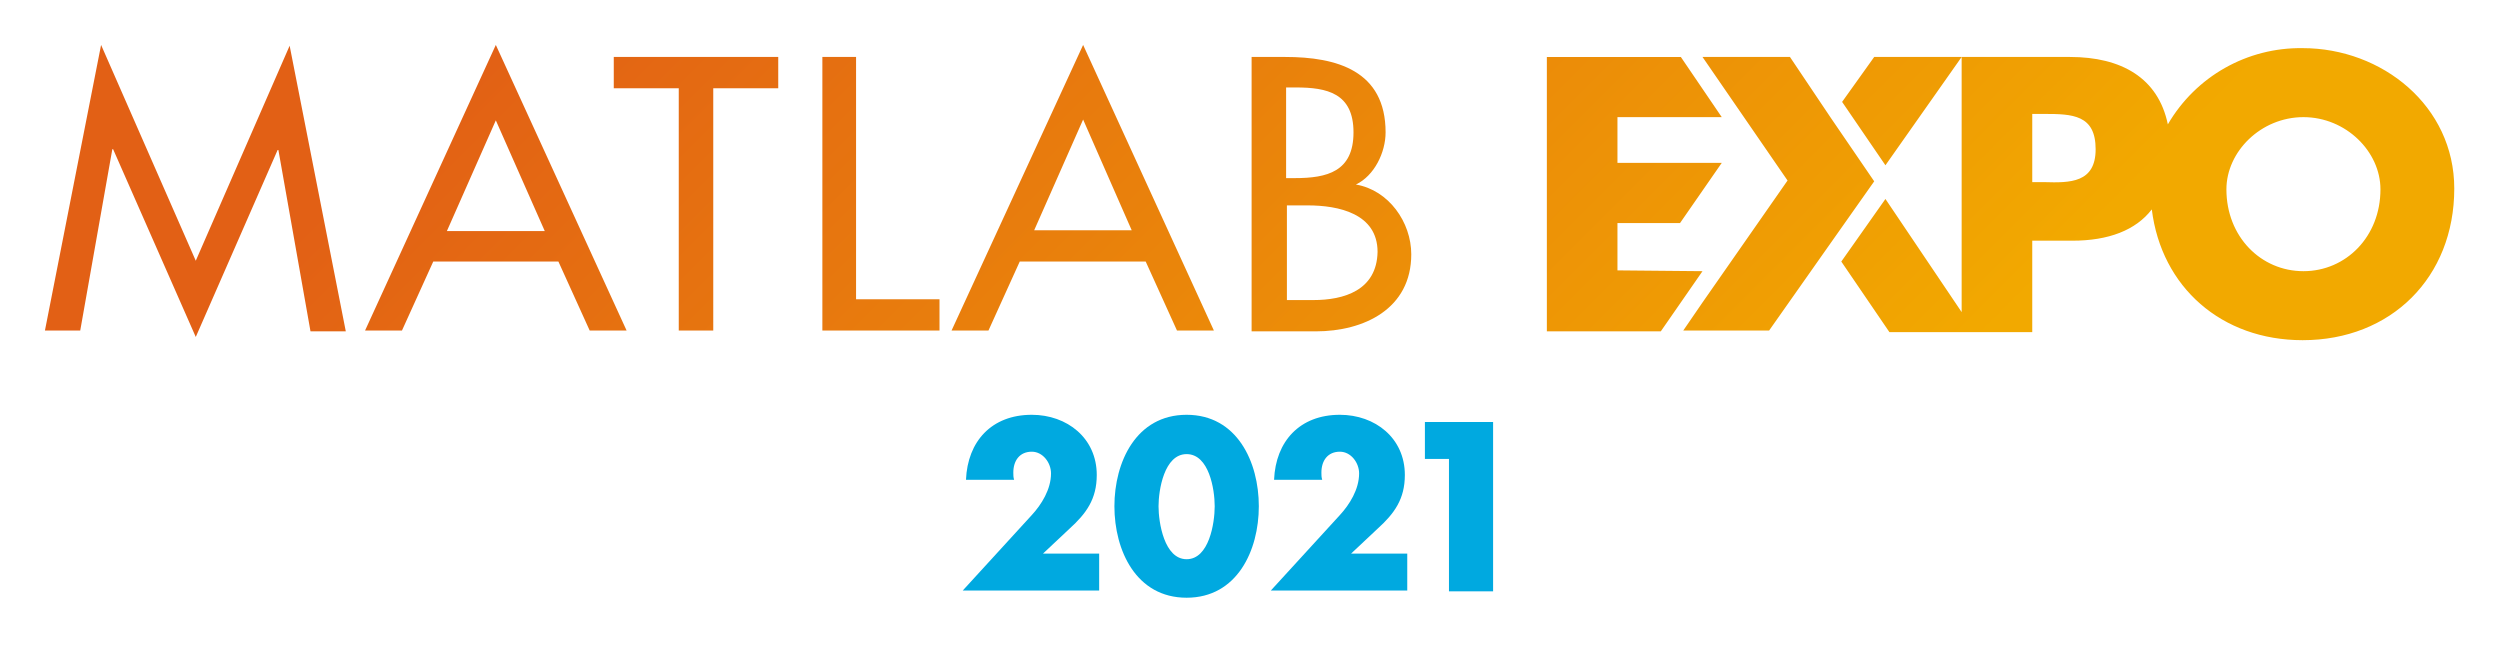 <?xml version="1.0" encoding="utf-8"?>
<!-- Generator: Adobe Illustrator 25.2.0, SVG Export Plug-In . SVG Version: 6.00 Build 0)  -->
<svg version="1.1" id="Layer_1" xmlns="http://www.w3.org/2000/svg" xmlns:xlink="http://www.w3.org/1999/xlink" x="0px" y="0px"
	 viewBox="0 0 311.6 80.8" style="enable-background:new 0 0 311.6 80.8;" xml:space="preserve">
<style type="text/css">
	.st0{fill:url(#SVGID_1_);}
	.st1{enable-background:new    ;}
	.st2{fill:#00A9E0;}
</style>
<linearGradient id="SVGID_1_" gradientUnits="userSpaceOnUse" x1="72.534" y1="136.323" x2="232.227" y2="-23.37" gradientTransform="matrix(1 0 0 -1 0 82)">
	<stop  offset="0.15" style="stop-color:#E26015"/>
	<stop  offset="0.85" style="stop-color:#F2A900"/>
</linearGradient>
<path class="st0" d="M233.6,22.6l-5.5,7.8l0,0l-7.6,10.8h-10.7l2.4-3.5l10.6-15.2L212.2,7.1h10.9l5.1,7.6l0,0L233.6,22.6L233.6,22.6
	z M229.6,12.7l5.4,7.9l9.5-13.5h-10.9L229.6,12.7z M201.6,33.7v-5.9h7.8l5.2-7.5h-13v-5.7h13l-5.1-7.5h-16.7v34.2H207l5.2-7.5
	L201.6,33.7z M305.9,23.5c0,11.1-7.9,18.9-18.9,18.9c-10.1,0-17.6-6.6-18.8-16.3c-2,2.6-5.4,3.9-9.9,3.9h-5v11.4h-17.8l-6-8.8
	l5.5-7.8l9.5,14.1V7.1H258c6.4,0,11,2.6,12.2,8.4c3.5-6,9.9-9.6,16.8-9.5C296.9,6,305.9,13.2,305.9,23.5L305.9,23.5z M261.2,18.6
	c0-4.3-2.9-4.4-6.4-4.4h-1.5v8.5h1.5C258,22.8,261.2,22.8,261.2,18.6z M296.7,23.6c0-4.7-4.3-9-9.6-9s-9.6,4.3-9.6,9
	c0,5.9,4.3,10.2,9.6,10.2S296.7,29.5,296.7,23.6L296.7,23.6z M24.4,32.5L12.6,5.6l-7,35.6H10l4-22.6h0.1L24.4,42l10.2-23.3h0.1
	l4,22.6h4.4l-7-35.6L24.4,32.5z M61.8,5.6l16.3,35.6h-4.6l-3.9-8.6H54l-3.9,8.6h-4.6L61.8,5.6z M67.9,28.8l-6.1-13.8l-6.1,13.8H67.9
	z M76.5,11h8.1v30.2h4.3V11H97V7.1H76.5V11z M106.8,7.1h-4.3v34.1h14.6v-3.9h-10.4V7.1z M135,5.6l16.3,35.6h-4.6l-3.9-8.6h-15.7
	l-3.9,8.6h-4.6L135,5.6z M141.1,28.8L135,14.9l-6.1,13.8H141.1z M175.9,31.7c0,6.8-5.9,9.6-11.9,9.6h-8V7.1h4.2
	c6.4,0,12.5,1.7,12.5,9.4c0,2.5-1.4,5.4-3.7,6.5V23C173.1,23.7,175.9,27.7,175.9,31.7L175.9,31.7z M160.3,22.2h1.1
	c4,0,7.3-0.8,7.3-5.7s-3.3-5.6-7.2-5.6h-1.2V22.2z M171.7,31.4c0-4.8-4.9-5.8-8.7-5.8h-2.6v11.8h3.3
	C167.5,37.4,171.6,36.2,171.7,31.4L171.7,31.4z"/>
<g class="st1">
	<path class="st2" d="M137,69v4.6h-17l8.6-9.4c1.2-1.3,2.4-3.2,2.4-5.2c0-1.3-1-2.7-2.4-2.7c-1.5,0-2.3,1.1-2.3,2.6
		c0,0.3,0,0.6,0.1,0.9h-6c0.2-4.8,3.2-8.1,8.2-8.1c4.4,0,8.1,2.9,8.1,7.5c0,3-1.3,4.8-3.4,6.7l-3.3,3.1H137z"/>
	<path class="st2" d="M156.9,63.1c0,5.5-2.7,11.4-9,11.4s-9-5.9-9-11.4c0-5.5,2.7-11.4,9-11.4S156.9,57.6,156.9,63.1z M144.4,63.1
		c0,2,0.7,6.6,3.5,6.6s3.5-4.5,3.5-6.6s-0.7-6.5-3.5-6.5S144.4,61.1,144.4,63.1z"/>
</g>
<g class="st1">
	<path class="st2" d="M175.4,69v4.6h-17l8.6-9.4c1.2-1.3,2.4-3.2,2.4-5.2c0-1.3-1-2.7-2.4-2.7c-1.5,0-2.3,1.1-2.3,2.6
		c0,0.3,0,0.6,0.1,0.9h-6c0.2-4.8,3.2-8.1,8.2-8.1c4.4,0,8.1,2.9,8.1,7.5c0,3-1.3,4.8-3.4,6.7l-3.3,3.1H175.4z"/>
	<path class="st2" d="M177.6,57.2v-4.6h8.5v21.1h-5.5V57.2H177.6z"/>
</g>
</svg>
